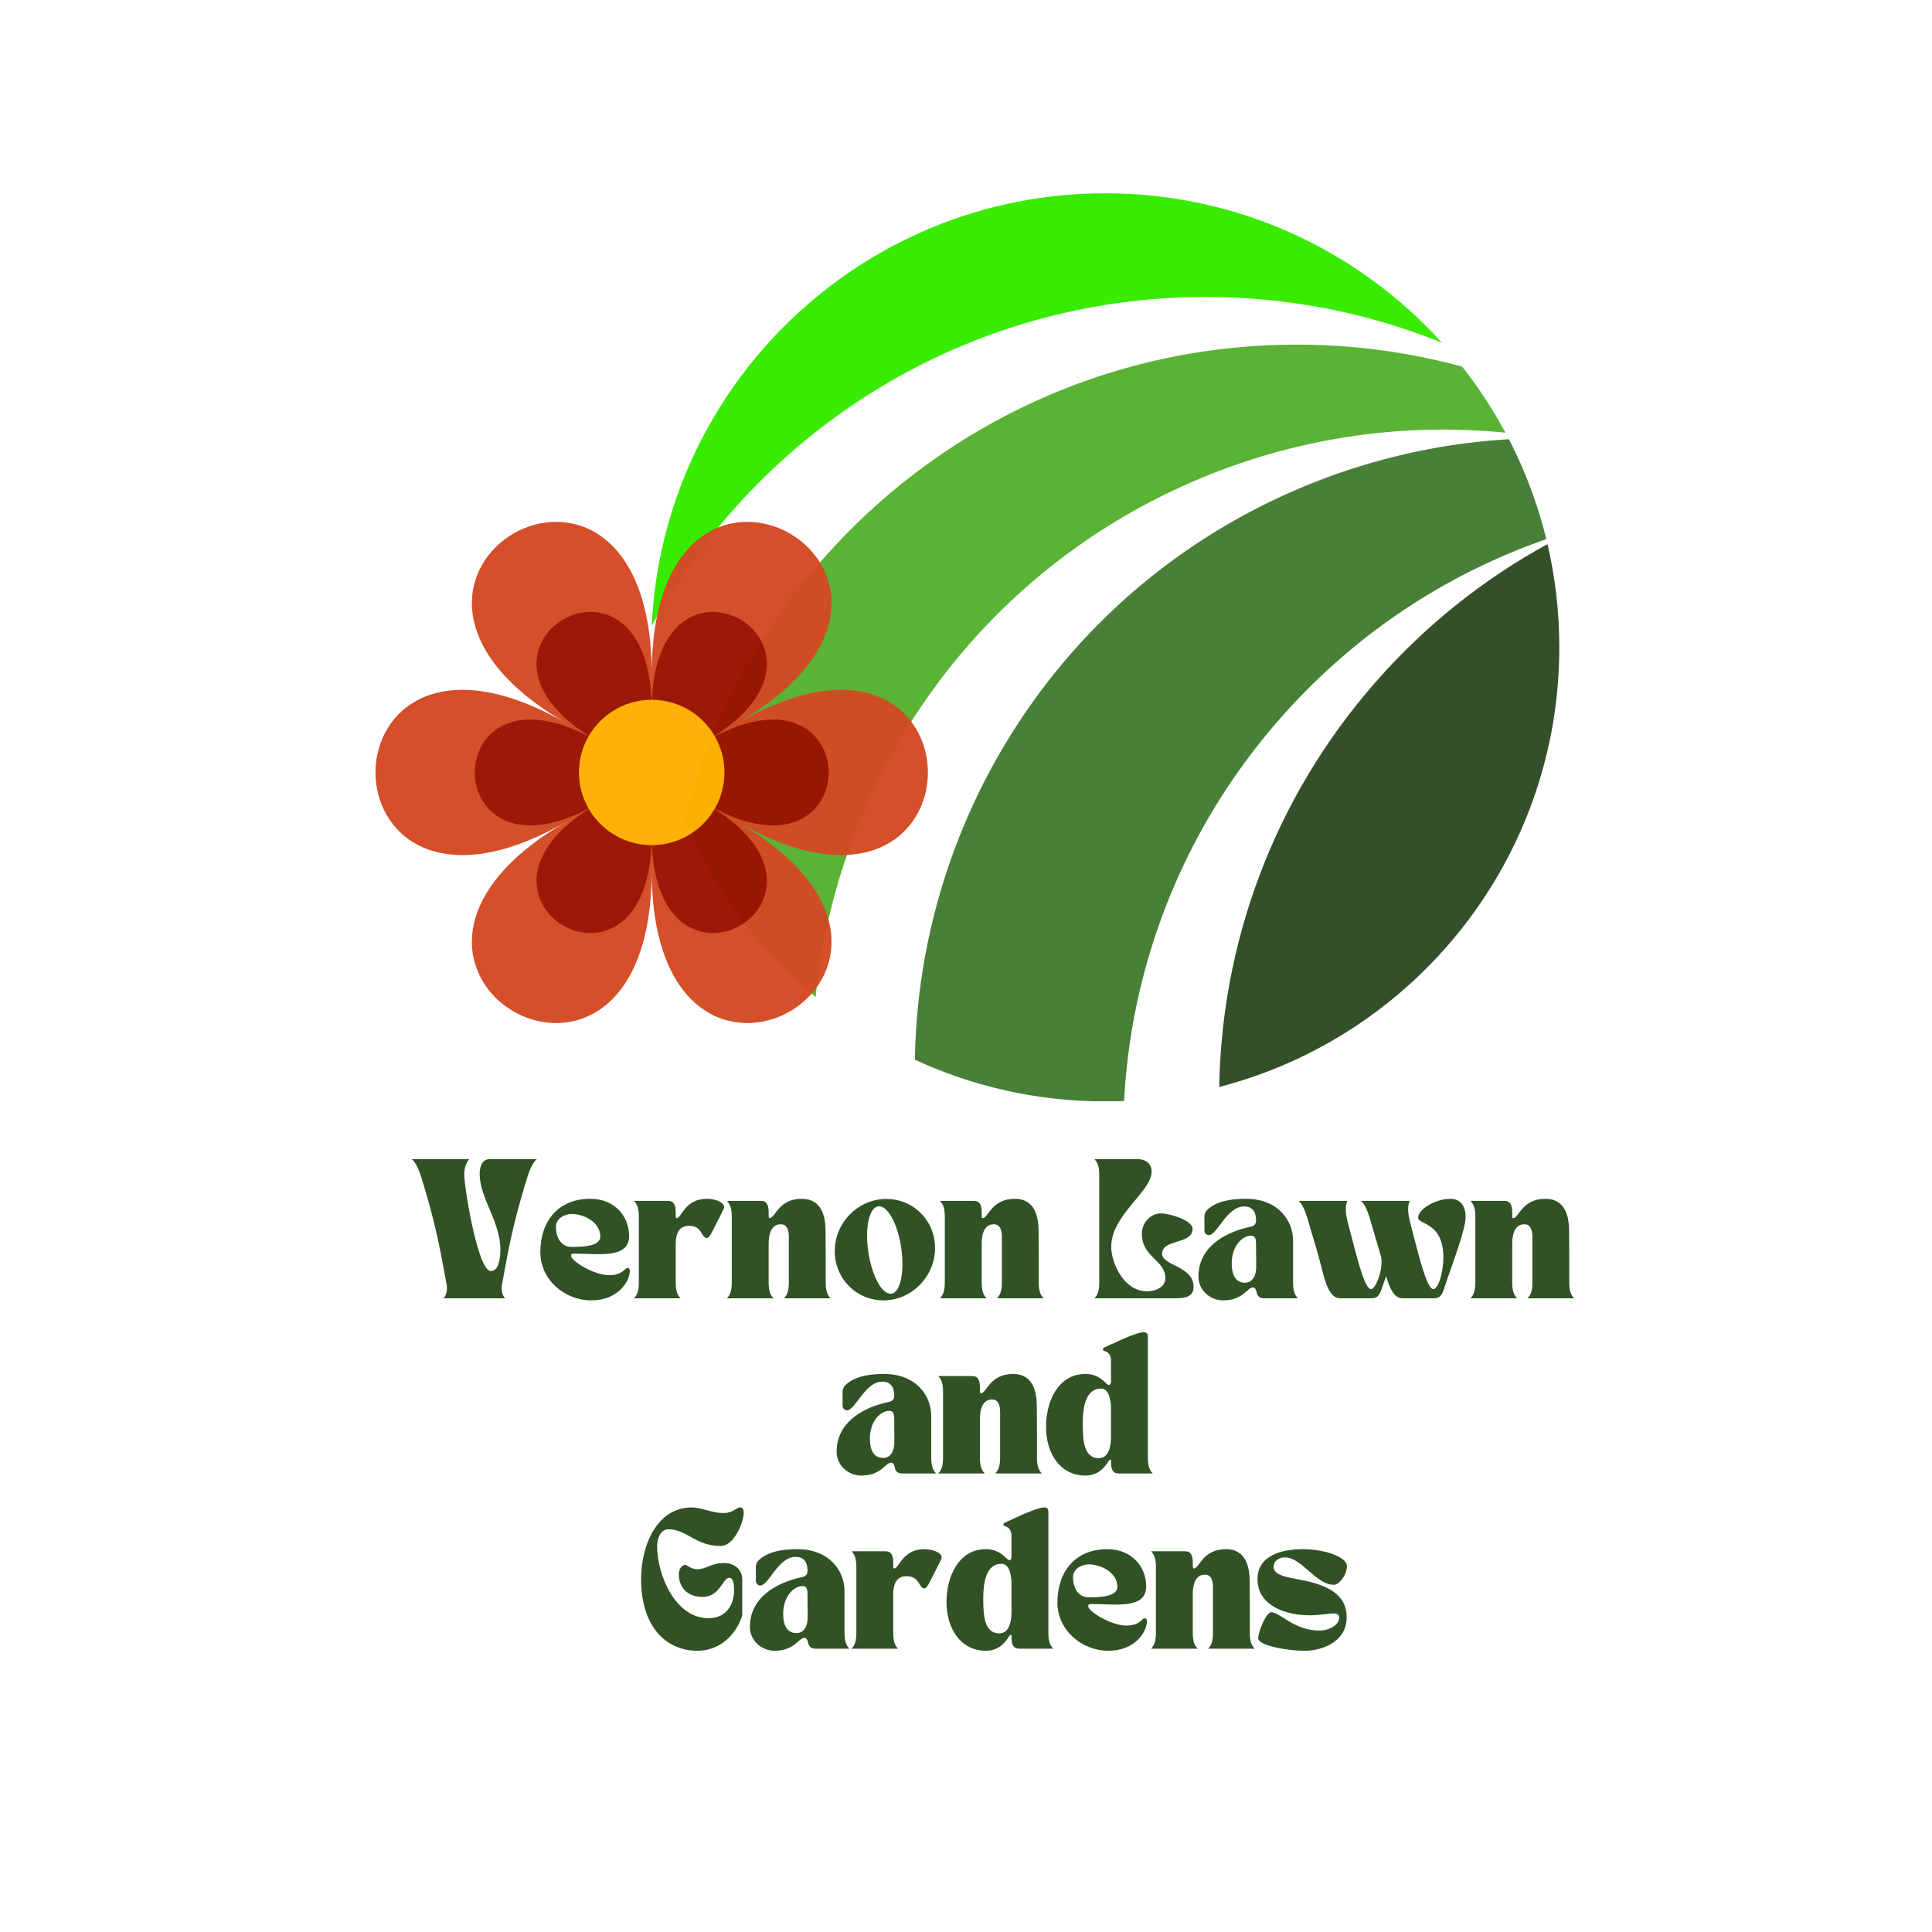 <?xml version="1.0" encoding="UTF-8"?>
<svg data-bbox="-37.5 -37.5 450 450" height="500" viewBox="0 0 375 375" width="500" xmlns="http://www.w3.org/2000/svg" data-type="ugc">
    <g>
        <defs>
            <clipPath id="837d5be9-7417-4c93-a2e5-be19b348de56">
                <path d="M236 105h66.676v106H236Zm0 0"/>
            </clipPath>
            <clipPath id="e8e02e19-2403-4fd2-b36b-35ba253da966">
                <path d="M177 85h124v128.75H177Zm0 0"/>
            </clipPath>
            <clipPath id="3bba8a84-43a7-4ce9-a5ad-03f0e9c35354">
                <path d="M126.426 37.5H280V122H126.426Zm0 0"/>
            </clipPath>
            <clipPath id="f686ffd8-ffc5-4238-b421-0b2a4c94f042">
                <path d="M.719.281H108.48V97.72H.72Zm0 0"/>
            </clipPath>
            <clipPath id="cd0a68d8-f0bf-4af7-8a30-b5db62b77bb2">
                <path d="M109 0v98H0V0h109z"/>
            </clipPath>
            <filter id="2410a49c-6cce-4c9e-9514-a319a54833c5" height="100%" width="100%" y="0%" x="0%">
                <feColorMatrix color-interpolation-filters="sRGB" values="0 0 0 0 1 0 0 0 0 1 0 0 0 0 1 0 0 0 1 0"/>
            </filter>
            <mask id="31960d65-d83d-4d40-9e57-278a727bec9a">
                <g filter="url(#2410a49c-6cce-4c9e-9514-a319a54833c5)">
                    <path fill-opacity=".969" fill="#000000" d="M412.5-37.5v450h-450v-450h450z"/>
                </g>
            </mask>
        </defs>
        <path fill="#ffffff" d="M412.5-37.5v450h-450v-450h450z"/>
        <path fill="#ffffff" d="M412.5-37.5v450h-450v-450h450z"/>
        <path fill="#ffffff" d="M412.5-37.5v450h-450v-450h450z"/>
        <g clip-path="url(#837d5be9-7417-4c93-a2e5-be19b348de56)">
            <path d="M267.055 132.328c-19.914 22.688-29.93 50.66-30.403 78.652 37.965-9.812 66.008-44.296 66.008-85.328 0-6.894-.793-13.601-2.293-20.039-12.254 6.696-23.566 15.61-33.312 26.715" fill="#34502b"/>
        </g>
        <g clip-path="url(#e8e02e19-2403-4fd2-b36b-35ba253da966)">
            <path d="M252.469 94.695c-46.16 19.461-74.149 63.918-74.887 110.985 11.238 5.199 23.75 8.101 36.945 8.101 1.227 0 2.442-.031 3.657-.082 1.406-26.488 11.394-52.715 30.254-74.195 14.46-16.477 32.367-28.133 51.699-34.852a87.677 87.677 0 0 0-7.262-19.394c-13.547.797-27.188 3.863-40.406 9.437" fill="#498038"/>
        </g>
        <path d="M251.715 66.898c-57.219 0-105.266 39.247-118.707 92.286 5.531 13.437 14.285 25.203 25.304 34.34 4.403-43.075 31.563-82.485 74.274-100.493 19.508-8.226 39.937-11.004 59.617-9.043a88.47 88.47 0 0 0-8.414-12.836 122.508 122.508 0 0 0-32.074-4.254" fill="#5ab334"/>
        <g clip-path="url(#3bba8a84-43a7-4ce9-a5ad-03f0e9c35354)">
            <path d="M234.04 57.64c16.206 0 31.675 3.157 45.831 8.876-16.129-17.809-39.43-28.996-65.344-28.996-47.273 0-85.851 37.226-88.03 83.964 20.78-38.039 61.148-63.843 107.542-63.843" fill="#39eb00"/>
        </g>
        <g mask="url(#31960d65-d83d-4d40-9e57-278a727bec9a)">
            <g clip-path="url(#cd0a68d8-f0bf-4af7-8a30-b5db62b77bb2)" transform="translate(72 101)">
                <g clip-path="url(#f686ffd8-ffc5-4238-b421-0b2a4c94f042)">
                    <path d="M38 39.422C-11.488 10.872-11.488 87 38 58.453-11.488 87 54.496 125.063 54.496 67.97c0 57.094 65.984 19.031 16.496-9.516 49.488 28.547 49.488-47.582 0-19.031 49.488-28.55-16.496-66.613-16.496-9.516 0-57.097-65.984-19.035-16.496 9.516Zm0 0" fill="#d34a24"/>
                </g>
                <path d="M43.93 42.84c-31.7-18.285-31.7 30.48 0 12.191-31.7 18.29 10.566 42.672 10.566 6.098 0 36.574 42.27 12.191 10.566-6.098 31.704 18.29 31.704-30.476 0-12.191C96.767 24.555 54.496.172 54.496 36.746c0-36.574-42.266-12.191-10.566 6.094Zm0 0" fill="#991200"/>
                <path d="M68.613 48.938c0 .925-.09 1.843-.27 2.75a14.052 14.052 0 0 1-2.11 5.086 14.38 14.38 0 0 1-1.753 2.136 14.171 14.171 0 0 1-4.582 3.059 13.94 13.94 0 0 1-2.648.8 13.83 13.83 0 0 1-2.754.274c-.926 0-1.844-.09-2.754-.273-.91-.18-1.793-.446-2.648-.801a14.14 14.14 0 0 1-6.336-5.195 14.052 14.052 0 0 1-2.106-5.087 13.823 13.823 0 0 1-.273-2.75 14.234 14.234 0 0 1 1.074-5.398c.356-.855.79-1.668 1.305-2.437a14.006 14.006 0 0 1 1.758-2.141 14.38 14.38 0 0 1 2.136-1.754 14.211 14.211 0 0 1 5.09-2.105 14.185 14.185 0 0 1 5.508 0c.91.18 1.793.449 2.648.804a14.069 14.069 0 0 1 7.641 7.633c.356.856.621 1.738.805 2.645.18.91.27 1.828.27 2.754Zm0 0" fill="#ffaf00"/>
            </g>
        </g>
        <path d="M79.923 224.99c1.105.917 1.703 2.995 2.375 5.237 2.188 7.32 3.027 11.536 4.379 19.043.187 1.051 0 2.16-.598 2.727h11.965c-.594-.566-.781-1.676-.594-2.727 1.352-7.507 2.188-11.722 4.375-19.043.676-2.242 1.27-4.32 2.38-5.238h-9.13c-1.593 0-1.972 1.594-1.972 2.863 0 4.727 4.023 9.235 4.023 14.665 0 2.16-.457 4.187-1.863 4.187-2.54 0-5.156-16.312-5.156-18.77 0-1.109.347-2.242.972-2.945Zm0 0" fill="#305225"/>
        <path d="M104.879 243.056c0 5.324 4.699 9.347 9.883 9.347 5.187 0 7.484-3.676 7.484-5.726 0-.461-.246-.567-.434-.567-.539 0-.945 1.403-3.511 1.403-3.106 0-7.453-2.782-7.453-3.754 0-.457.351-.43.62-.43 4.755 0 10.641 1.05 10.641-3.434 0-3.726-2.726-7.21-7.535-7.21-6.32 0-9.695 4.457-9.695 10.37Zm3.023-4.942c0-1.539 1.594-2.484 3.106-2.484 2.27 0 5.511 1.566 5.511 4.375 0 1.808-3 2.027-5.539 2.027-2.187 0-3.078-2-3.078-3.918Zm0 0" fill="#305225"/>
        <path d="M123.053 251.997h9.046c-.726-.73-.945-1.648-.945-3.188v-7.343c0-1.489.324-3.54 2.594-3.54 2.62 0 2.324 2.376 3.484 2.376.485 0 1.11-1.43 1.864-2.918.675-1.348 1.457-2.754 1.457-3.078 0-1.051-1.942-1.621-3.375-1.621-4.239 0-4.887 3.753-5.832 3.753-.11 0-.192 0-.192-.644v-.461c0-1.379-.324-2.242-1.484-2.242h-6.617c.73.73.945 1.648.945 3.187v12.532c0 1.539-.215 2.457-.945 3.187Zm0 0" fill="#305225"/>
        <path d="M150.14 251.997c-.726-.73-.945-1.648-.945-3.188v-7.343c0-3 1.137-3.836 2.379-3.836 1.188 0 1.54 1.16 1.54 2.402v8.778c0 1.539-.216 2.457-.946 3.187h9.047c-.73-.73-.946-1.648-.946-3.188v-4.617l-.027-5.16c0-2.808-.676-6.347-4.617-6.347-4.567 0-5.133 3.753-6.238 3.753-.11 0-.192 0-.192-.644v-.461c0-1.379-.324-2.242-1.484-2.242h-6.617c.73.73.945 1.648.945 3.187v12.532c0 1.539-.215 2.457-.945 3.187Zm0 0" fill="#305225"/>
        <path d="M164.78 249.622c1.836 1.863 4.242 2.781 6.699 2.781 2.512 0 5.078-1 7.047-3 3.863-3.914 3.972-10.129.219-13.91-1.836-1.863-4.243-2.781-6.7-2.781-2.511 0-5.078 1-7.05 2.973-3.887 3.914-3.97 10.128-.215 13.937Zm5.672-15.477c1.753-.27 3.753 3.293 4.457 7.965.703 4.754-.137 8.727-1.864 8.996-1.757.27-3.754-3.27-4.484-7.968-.73-4.727.11-8.723 1.89-8.993Zm0 0" fill="#305225"/>
        <path d="M191.488 251.997c-.726-.73-.945-1.648-.945-3.188v-7.343c0-3 1.137-3.836 2.379-3.836 1.188 0 1.54 1.16 1.54 2.402v8.778c0 1.539-.216 2.457-.946 3.187h9.047c-.73-.73-.946-1.648-.946-3.188v-4.617l-.027-5.16c0-2.808-.676-6.347-4.617-6.347-4.567 0-5.133 3.753-6.239 3.753-.109 0-.19 0-.19-.644v-.461c0-1.379-.325-2.242-1.485-2.242h-6.617c.73.73.945 1.648.945 3.187v12.532c0 1.539-.215 2.457-.945 3.187Zm0 0" fill="#305225"/>
        <path d="M226.814 251.997c2.16 0 4.863.242 4.863-2.215 0-4.105-6.105-4.05-6.105-6.453 0-2.89 5.914-1.73 5.914-4.836 0-1.594-4.426-2.973-6.156-2.973-2.051 0-3.7 1.891-3.7 3.918 0 4.645 4.563 5.079 4.563 8.668 0 1.704-1.836 2.54-3.535 2.54-4.621 0-6.969-5.672-6.969-8.614 0-6.265 7.832-10.668 7.832-14.64 0-1.079-.621-2.403-2.808-2.403h-8.293c.73.73.945 1.649.945 3.188v20.633c0 1.539-.215 2.457-.945 3.187Zm0 0" fill="#305225"/>
        <path d="M232.62 247.782c0 2.594 2.188 4.621 4.81 4.621 3.859 0 4.644-2.511 5.777-2.511.406 0 .62.484.703.945.137.726.594 1.16 1.402 1.16h6.617c-.726-.73-.945-1.648-.945-3.188v-8.019c0-3.863-2.914-8.105-9.129-8.105-2.86 0-5.695.406-7.535 2.164-.7.644-.54 1.617-.54 2.535v1.488c0 .457.407.863.837.863 1.676 0 3.433-5.508 6.836-5.562 1.996-.028 2.347 1.539 2.347 2.726 0 .485-.187 1.028-.972 1.188-5.074 1.055-10.207 3.945-10.207 9.695Zm10.208-7.937c.73 0 .972.457.972 1.672 0 1.675.028 2.675.028 4.375 0 1.757-.727 3.082-2.188 3.082-1.996 0-2.566-1.84-2.566-3.73 0-3.321 2-5.4 3.754-5.4Zm0 0" fill="#305225"/>
        <path d="M252.065 233.09c1.133 1 1.648 3.216 2.297 5.403.918 3.078 1.375 4.54 2.023 7.074.703 2.73 1.489 6.43 3.7 6.43h5.918c.753 0 1.539.027 2.105-1.621.297-.89.621-1.781.945-2.672.621 2.188 1.485 4.293 3.133 4.293h5.914c.758 0 1.567.027 2.106-1.621 1.867-5.645 4.27-11.613 4.27-14.234 0-1.754-.813-3.457-2.946-3.457-2.809 0-6.266 1.972-6.266 3.675 0 1.375 4.89.809 4.89 7.696 0 3.027-1 6.16-1.944 6.16-1.325 0-2.946-7.051-4.188-11.723-.539-2.055-1.05-3.89-.406-5.402h-9.45c1.133 1 1.672 3.215 2.294 5.402.703 2.43 1.164 3.836 1.648 5.563h-.027c.433 2.242-1.028 6.16-1.973 6.16-1.32 0-2.941-7.051-4.184-11.723-.543-2.055-1.054-3.89-.406-5.402Zm0 0" fill="#305225"/>
        <path d="M294.465 251.997c-.726-.73-.945-1.648-.945-3.188v-7.343c0-3 1.137-3.836 2.379-3.836 1.188 0 1.54 1.16 1.54 2.402v8.778c0 1.539-.216 2.457-.946 3.187h9.047c-.73-.73-.946-1.648-.946-3.188v-4.617l-.027-5.16c0-2.808-.676-6.347-4.617-6.347-4.567 0-5.133 3.753-6.238 3.753-.11 0-.192 0-.192-.644v-.461c0-1.379-.324-2.242-1.484-2.242h-6.617c.73.73.945 1.648.945 3.187v12.532c0 1.539-.215 2.457-.945 3.187Zm0 0" fill="#305225"/>
        <path d="M162.389 281.786c0 2.594 2.187 4.621 4.808 4.621 3.86 0 4.645-2.511 5.778-2.511.406 0 .62.484.703.945.137.726.594 1.16 1.402 1.16h6.617c-.726-.73-.945-1.648-.945-3.188v-8.019c0-3.863-2.914-8.106-9.129-8.106-2.86 0-5.695.407-7.535 2.165-.7.644-.54 1.617-.54 2.535v1.488c0 .457.407.863.837.863 1.676 0 3.433-5.508 6.836-5.562 1.996-.028 2.347 1.539 2.347 2.726 0 .485-.187 1.028-.972 1.188-5.074 1.055-10.207 3.945-10.207 9.695Zm10.207-7.937c.73 0 .972.457.972 1.672 0 1.675.028 2.675.028 4.375 0 1.757-.727 3.082-2.188 3.082-1.996 0-2.566-1.84-2.566-3.73 0-3.321 2-5.4 3.754-5.4Zm0 0" fill="#305225"/>
        <path d="M191.15 286.001c-.727-.73-.946-1.648-.946-3.188v-7.343c0-3 1.137-3.836 2.379-3.836 1.188 0 1.54 1.16 1.54 2.402v8.777c0 1.54-.216 2.458-.946 3.188h9.047c-.73-.73-.946-1.648-.946-3.188v-4.617l-.027-5.16c0-2.808-.676-6.348-4.617-6.348-4.567 0-5.133 3.754-6.238 3.754-.11 0-.192 0-.192-.644v-.461c0-1.379-.324-2.242-1.484-2.242h-6.617c.73.73.945 1.648.945 3.187v12.531c0 1.54-.215 2.458-.945 3.188Zm0 0" fill="#305225"/>
        <path d="M210.678 286.407c1.403 0 3.051-.46 4.48-2.781.192-.297.49-.488.49-.11v.27c0 1.38.323 2.215 1.483 2.215h6.618c-.73-.73-.946-1.648-.946-3.188v-23.171c0-.54-.027-1.055-.808-1.055-1.594 0-6.54 2.484-7.617 2.945-.055.028-.297.082-.297.352 0 .324.324.351.402.379 1.27.43 1.164 1.754 1.164 2.078v3.781c0 .676-.324.703-.434.703-.539 0-1.539-2.137-4.535-2.137-5.324 0-7.644 5.375-7.644 10.239 0 5.238 2.781 9.48 7.644 9.48Zm3.024-16.883c1.676 0 1.945 2.594 1.945 3.973v5.266c0 1.484-.219 4.265-2.379 4.265-2.996 0-3.105-3.726-3.105-6.859 0-2.941.539-6.645 3.539-6.645Zm0 0" fill="#305225"/>
        <path d="M124.439 306.502c0 9.316 4.887 13.91 10.937 13.91 4.754 0 7.778-3.676 8.696-6.914v-6.86c0-2.378-1.996-3.269-3.508-3.269-2.567 0-3.406 1.215-5.215 1.215-1.297 0-1.918-.836-2.348-.836-.73 0-1.242.945-1.242 1.781 0 2.43 1.512 4.43 4.59 4.43 3.402 0 3.969-3.7 5.16-3.7.781 0 .969.919.969 2.485 0 2.242-1.16 5.348-4.969 5.348-6.453 0-9.965-8.426-9.965-13.992 0-1 .407-3.266 2.215-3.266 3.512 0 5.266 3.238 10.074 3.238 1.946 0 3.215-2.293 3.782-3.562.78-1.758 1.132-3.918.082-3.918-.84 0-1.38 1.082-3.243 1.082-2.457 0-4.105-1.082-6.21-1.082-6.645 0-9.805 7.21-9.805 13.91Zm0 0" fill="#305225"/>
        <path d="M145.558 315.791c0 2.594 2.187 4.621 4.808 4.621 3.86 0 4.645-2.511 5.778-2.511.406 0 .62.484.703.945.137.726.594 1.16 1.402 1.16h6.617c-.726-.73-.945-1.648-.945-3.188V308.8c0-3.863-2.914-8.106-9.129-8.106-2.86 0-5.695.407-7.535 2.165-.7.644-.54 1.617-.54 2.535v1.488c0 .457.407.863.837.863 1.676 0 3.433-5.508 6.836-5.562 1.996-.028 2.347 1.539 2.347 2.726 0 .485-.187 1.028-.972 1.188-5.074 1.055-10.207 3.945-10.207 9.695Zm10.207-7.937c.73 0 .972.457.972 1.672 0 1.675.028 2.675.028 4.375 0 1.757-.727 3.082-2.188 3.082-1.996 0-2.566-1.84-2.566-3.73 0-3.321 2-5.4 3.754-5.4Zm0 0" fill="#305225"/>
        <path d="M165.272 320.006h9.046c-.726-.73-.945-1.648-.945-3.188v-7.343c0-1.489.324-3.54 2.594-3.54 2.62 0 2.324 2.376 3.484 2.376.485 0 1.11-1.43 1.864-2.918.675-1.348 1.457-2.754 1.457-3.078 0-1.051-1.942-1.622-3.375-1.622-4.239 0-4.887 3.754-5.832 3.754-.11 0-.192 0-.192-.644v-.461c0-1.379-.324-2.242-1.484-2.242h-6.617c.73.73.945 1.648.945 3.187v12.531c0 1.54-.215 2.458-.945 3.188Zm0 0" fill="#305225"/>
        <path d="M191.363 320.412c1.403 0 3.051-.46 4.48-2.781.192-.297.49-.488.49-.11v.27c0 1.38.323 2.215 1.483 2.215h6.618c-.73-.73-.946-1.648-.946-3.188v-23.171c0-.54-.027-1.055-.808-1.055-1.594 0-6.54 2.484-7.617 2.945-.055.028-.297.082-.297.352 0 .324.324.351.402.379 1.27.43 1.164 1.754 1.164 2.078v3.781c0 .676-.324.703-.434.703-.539 0-1.539-2.137-4.535-2.137-5.324 0-7.644 5.375-7.644 10.239 0 5.238 2.781 9.48 7.644 9.48Zm3.024-16.883c1.676 0 1.945 2.594 1.945 3.973v5.266c0 1.484-.219 4.265-2.379 4.265-2.996 0-3.105-3.726-3.105-6.859 0-2.941.539-6.645 3.539-6.645Zm0 0" fill="#305225"/>
        <path d="M205.244 311.065c0 5.324 4.699 9.347 9.883 9.347 5.187 0 7.484-3.676 7.484-5.726 0-.461-.246-.567-.434-.567-.539 0-.945 1.403-3.511 1.403-3.106 0-7.453-2.782-7.453-3.754 0-.457.351-.43.62-.43 4.755 0 10.641 1.05 10.641-3.434 0-3.726-2.726-7.21-7.535-7.21-6.32 0-9.695 4.457-9.695 10.37Zm3.023-4.942c0-1.539 1.594-2.484 3.106-2.484 2.27 0 5.511 1.566 5.511 4.375 0 1.808-3 2.027-5.539 2.027-2.187 0-3.078-2-3.078-3.918Zm0 0" fill="#305225"/>
        <path d="M232.464 320.006c-.726-.73-.945-1.648-.945-3.188v-7.343c0-3 1.137-3.836 2.379-3.836 1.188 0 1.54 1.16 1.54 2.402v8.777c0 1.54-.216 2.458-.946 3.188h9.047c-.73-.73-.946-1.648-.946-3.188v-4.617l-.027-5.16c0-2.808-.676-6.348-4.617-6.348-4.567 0-5.133 3.754-6.239 3.754-.109 0-.19 0-.19-.644v-.461c0-1.379-.325-2.242-1.485-2.242h-6.617c.73.73.945 1.648.945 3.187v12.531c0 1.54-.215 2.458-.945 3.188Zm0 0" fill="#305225"/>
        <path d="M244.08 306.502c0 5.293 5.7 7.024 10.074 7.024 2.051 0 3.645-.352 4.645-.352.73 0 1.133.187 1.133.836 0 1.406-1.946 2.484-3.809 2.484-4.941 0-7.695-3.562-9.316-3.562-1.106 0-2.594 3.886-2.594 5.047 0 1.379 5.375 2.433 9.074 2.433 3.055 0 8.106-1.539 8.106-6.535 0-5.215-5.32-6.617-10.102-7.457-2.27-.406-4.078-.945-4.078-2.27 0-1.347 1.215-1.863 2.16-1.863 3.375 0 5.969 5.32 9.559 5.32.972 0 2.512-1.863 2.512-3.671 0-1.567-3.915-3.243-8.668-3.243-4.079 0-8.696 1.297-8.696 5.81Zm0 0" fill="#305225"/>
    </g>
</svg>
